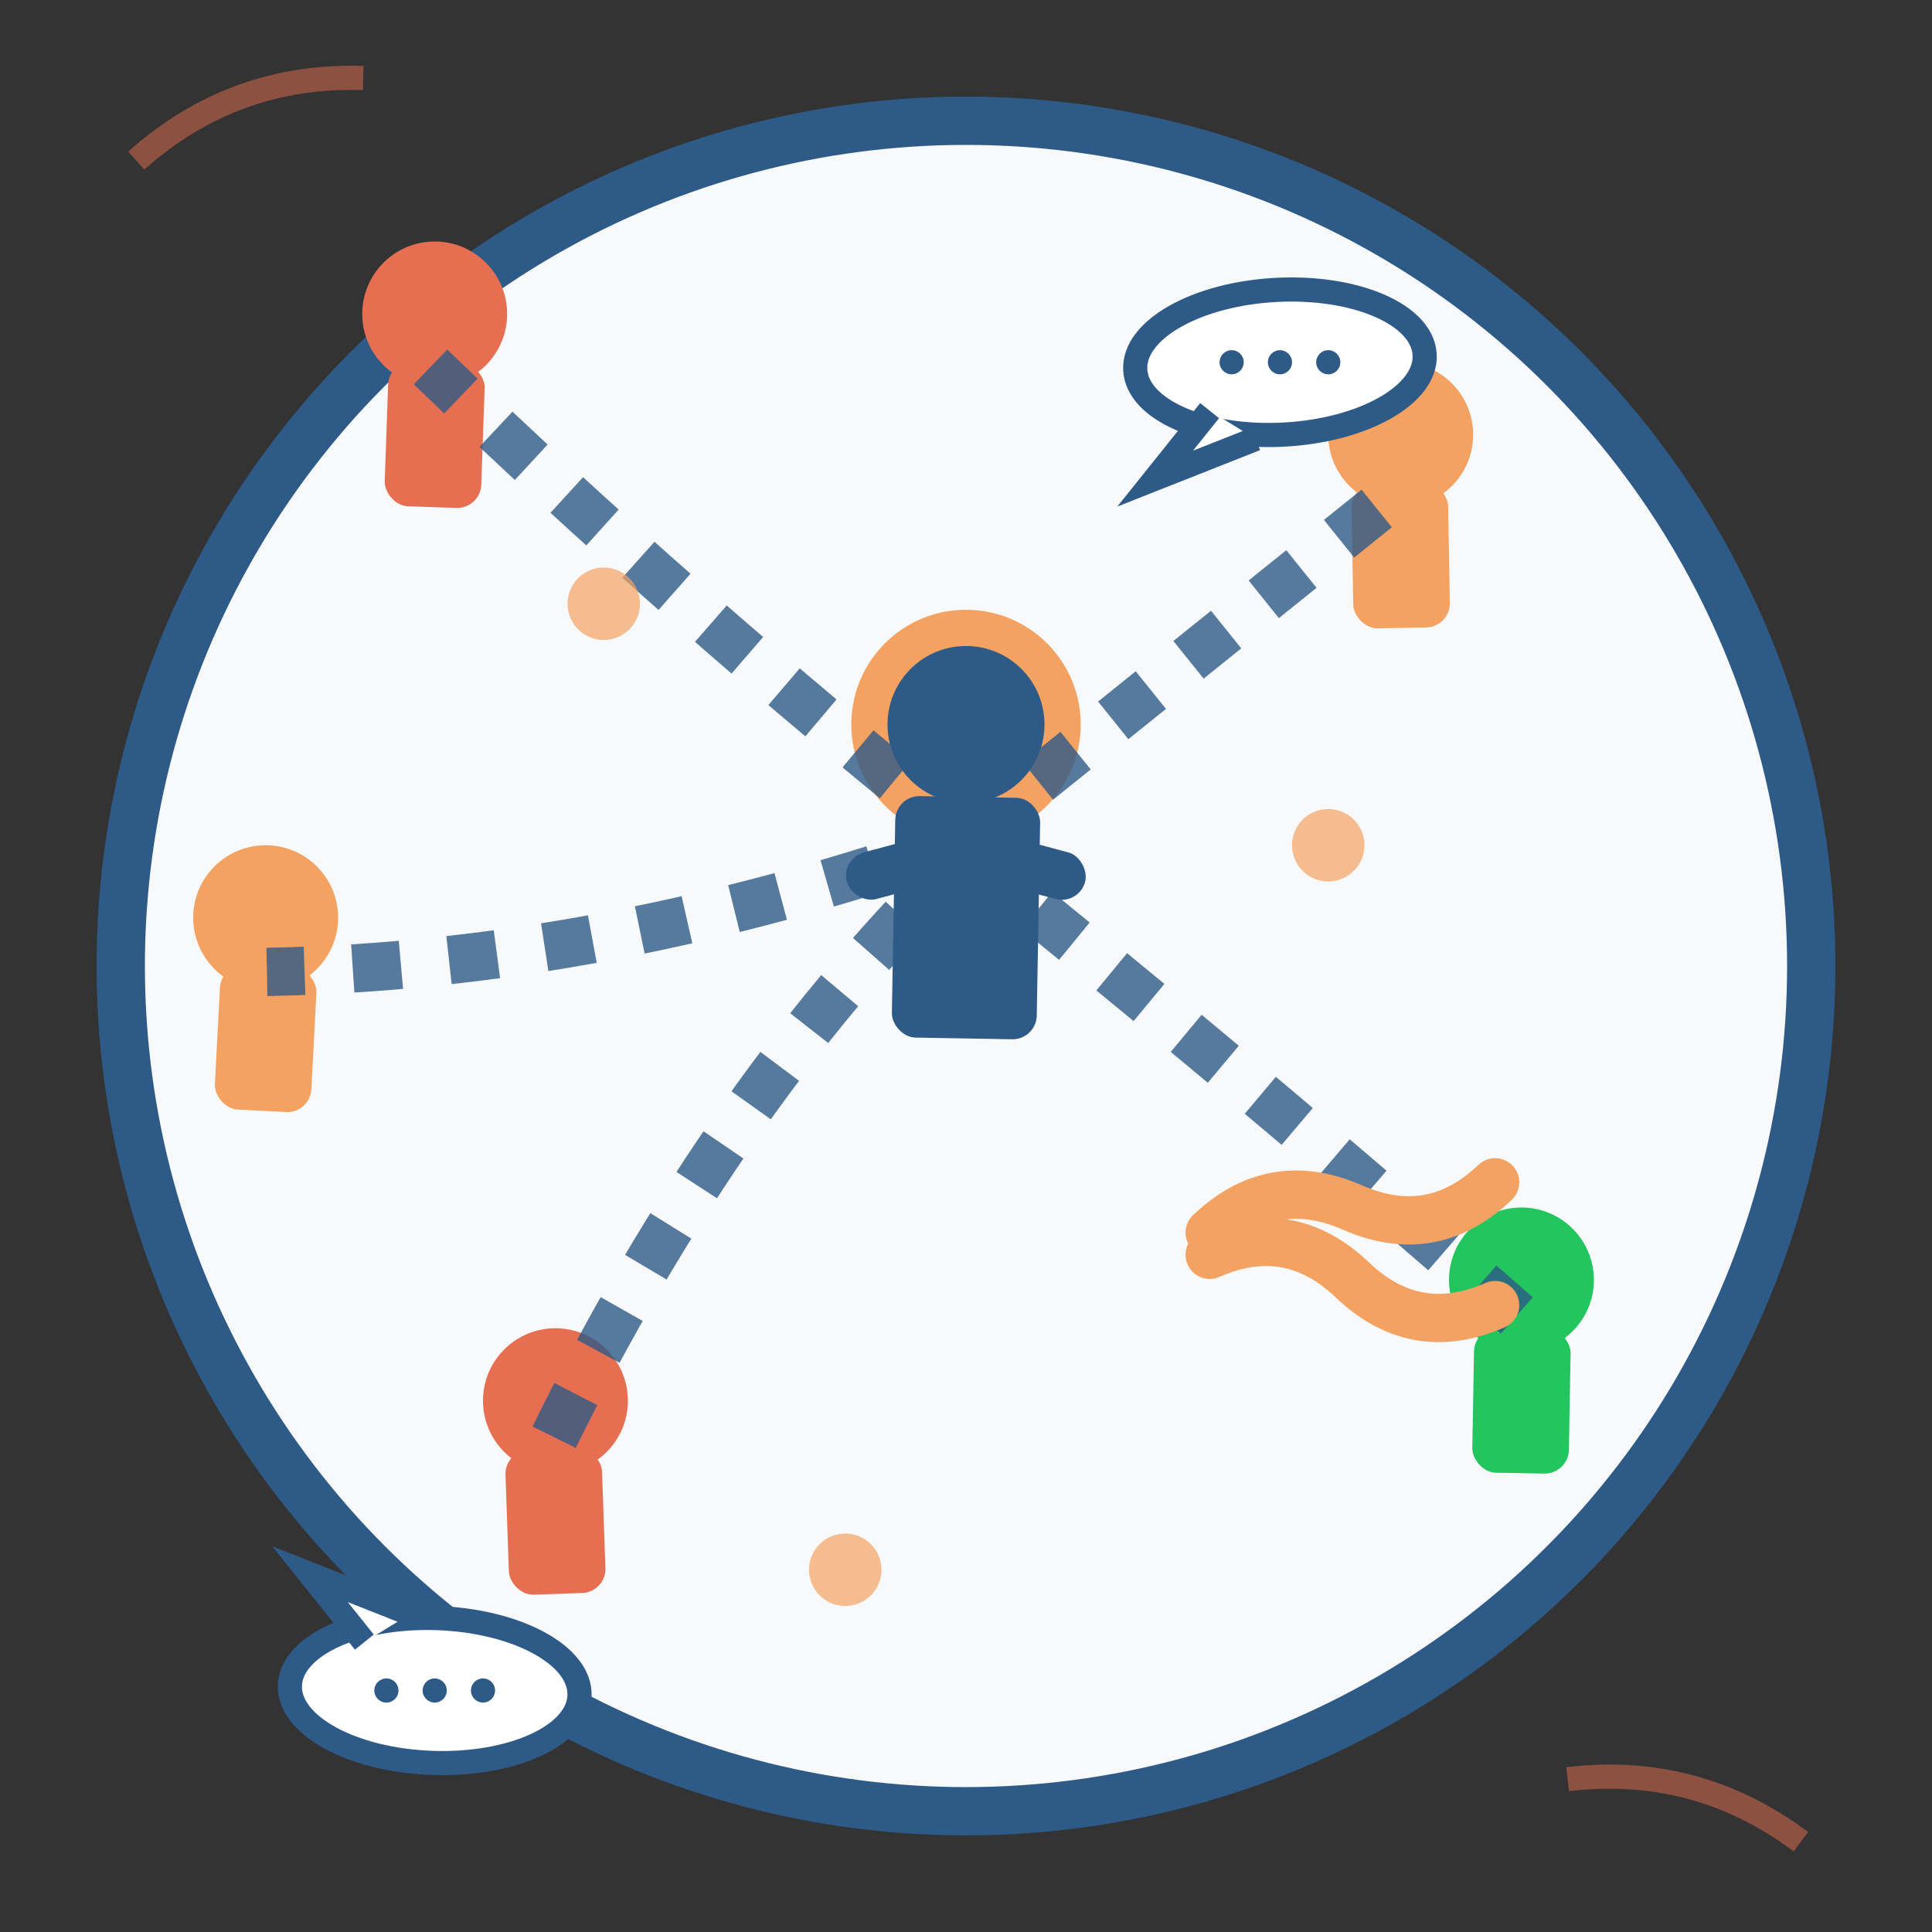<svg width="80" height="80" viewBox="0 0 80 80" fill="none" xmlns="http://www.w3.org/2000/svg">
  <rect x="0" y="0" width="80" height="80" fill="#333333" stroke="none"/>
  <!-- Communication & Networking icon with hand-drawn style -->
  
  <!-- Background circle -->
  <circle cx="40" cy="40" r="35" fill="#F8F9FA" stroke="#2D5A87" 
          stroke-width="2" transform="rotate(-1 40 40)"/>
  
  <!-- Central person -->
  <g transform="translate(35, 25)">
    <!-- Head -->
    <circle cx="5" cy="5" r="4" fill="#2D5A87" stroke="#F4A261" 
            stroke-width="1.5" transform="rotate(-2 5 5)"/>
    <!-- Body -->
    <rect x="2" y="8" width="6" height="10" rx="1" fill="#2D5A87" 
          transform="rotate(1 5 13)"/>
    <!-- Arms -->
    <rect x="0" y="10" width="4" height="2" rx="1" fill="#2D5A87" 
          transform="rotate(-15 2 11)"/>
    <rect x="6" y="10" width="4" height="2" rx="1" fill="#2D5A87" 
          transform="rotate(15 8 11)"/>
  </g>
  
  <!-- Surrounding network people -->
  <g transform="translate(15, 10)">
    <!-- Person 1 -->
    <circle cx="3" cy="3" r="3" fill="#E76F51" transform="rotate(-5 3 3)"/>
    <rect x="1" y="5" width="4" height="6" rx="1" fill="#E76F51" 
          transform="rotate(2 3 8)"/>
  </g>
  
  <g transform="translate(55, 15)">
    <!-- Person 2 -->
    <circle cx="3" cy="3" r="3" fill="#F4A261" transform="rotate(3 3 3)"/>
    <rect x="1" y="5" width="4" height="6" rx="1" fill="#F4A261" 
          transform="rotate(-1 3 8)"/>
  </g>
  
  <g transform="translate(60, 50)">
    <!-- Person 3 -->
    <circle cx="3" cy="3" r="3" fill="#22C55E" transform="rotate(-3 3 3)"/>
    <rect x="1" y="5" width="4" height="6" rx="1" fill="#22C55E" 
          transform="rotate(1 3 8)"/>
  </g>
  
  <g transform="translate(20, 55)">
    <!-- Person 4 -->
    <circle cx="3" cy="3" r="3" fill="#E76F51" transform="rotate(4 3 3)"/>
    <rect x="1" y="5" width="4" height="6" rx="1" fill="#E76F51" 
          transform="rotate(-2 3 8)"/>
  </g>
  
  <g transform="translate(8, 35)">
    <!-- Person 5 -->
    <circle cx="3" cy="3" r="3" fill="#F4A261" transform="rotate(-2 3 3)"/>
    <rect x="1" y="5" width="4" height="6" rx="1" fill="#F4A261" 
          transform="rotate(3 3 8)"/>
  </g>
  
  <!-- Connection lines -->
  <g stroke="#2D5A87" stroke-width="2" fill="none" opacity="0.8">
    <!-- From center to each person -->
    <path d="M40 35 Q28 25 18 15" stroke-dasharray="2,2" transform="rotate(-1 29 25)"/>
    <path d="M40 35 Q52 25 58 20" stroke-dasharray="2,2" transform="rotate(1 49 27)"/>
    <path d="M40 35 Q52 45 63 55" stroke-dasharray="2,2" transform="rotate(-1 51 45)"/>
    <path d="M40 35 Q30 45 23 60" stroke-dasharray="2,2" transform="rotate(1 31 47)"/>
    <path d="M40 35 Q25 40 11 40" stroke-dasharray="2,2" transform="rotate(-1 25 37)"/>
  </g>
  
  <!-- Speech bubbles -->
  <g transform="translate(45, 10)">
    <ellipse cx="8" cy="5" rx="6" ry="3" fill="#FFFFFF" stroke="#2D5A87" 
             stroke-width="1" transform="rotate(-3 8 5)"/>
    <path d="M5 7 L3 10 L7 8" fill="#FFFFFF" stroke="#2D5A87" 
          stroke-width="1" transform="rotate(5 5 8)"/>
    <circle cx="6" cy="5" r="0.5" fill="#2D5A87"/>
    <circle cx="8" cy="5" r="0.5" fill="#2D5A87"/>
    <circle cx="10" cy="5" r="0.5" fill="#2D5A87"/>
  </g>
  
  <g transform="translate(10, 65)">
    <ellipse cx="8" cy="5" rx="6" ry="3" fill="#FFFFFF" stroke="#2D5A87" 
             stroke-width="1" transform="rotate(2 8 5)"/>
    <path d="M5 3 L3 0 L7 2" fill="#FFFFFF" stroke="#2D5A87" 
          stroke-width="1" transform="rotate(-5 5 2)"/>
    <circle cx="6" cy="5" r="0.5" fill="#2D5A87"/>
    <circle cx="8" cy="5" r="0.5" fill="#2D5A87"/>
    <circle cx="10" cy="5" r="0.5" fill="#2D5A87"/>
  </g>
  
  <!-- Handshake symbol -->
  <g transform="translate(50, 45)">
    <path d="M0 5 Q3 3 6 5 Q9 7 12 5" stroke="#F4A261" stroke-width="2" 
          fill="none" stroke-linecap="round" transform="rotate(-10 6 5)"/>
    <path d="M0 8 Q3 6 6 8 Q9 10 12 8" stroke="#F4A261" stroke-width="2" 
          fill="none" stroke-linecap="round" transform="rotate(10 6 8)"/>
  </g>
  
  <!-- Network nodes -->
  <g fill="#F4A261" opacity="0.7">
    <circle cx="25" cy="25" r="1.5" transform="rotate(-15 25 25)"/>
    <circle cx="55" cy="35" r="1.5" transform="rotate(20 55 35)"/>
    <circle cx="35" cy="65" r="1.5" transform="rotate(-10 35 65)"/>
  </g>
  
  <!-- Hand-drawn decorative elements -->
  <g stroke="#E76F51" stroke-width="1" fill="none" opacity="0.5">
    <path d="M5 5 Q10 3 15 5" transform="rotate(-20 10 4)"/>
    <path d="M65 75 Q70 73 75 75" transform="rotate(15 70 74)"/>
  </g>
</svg>
